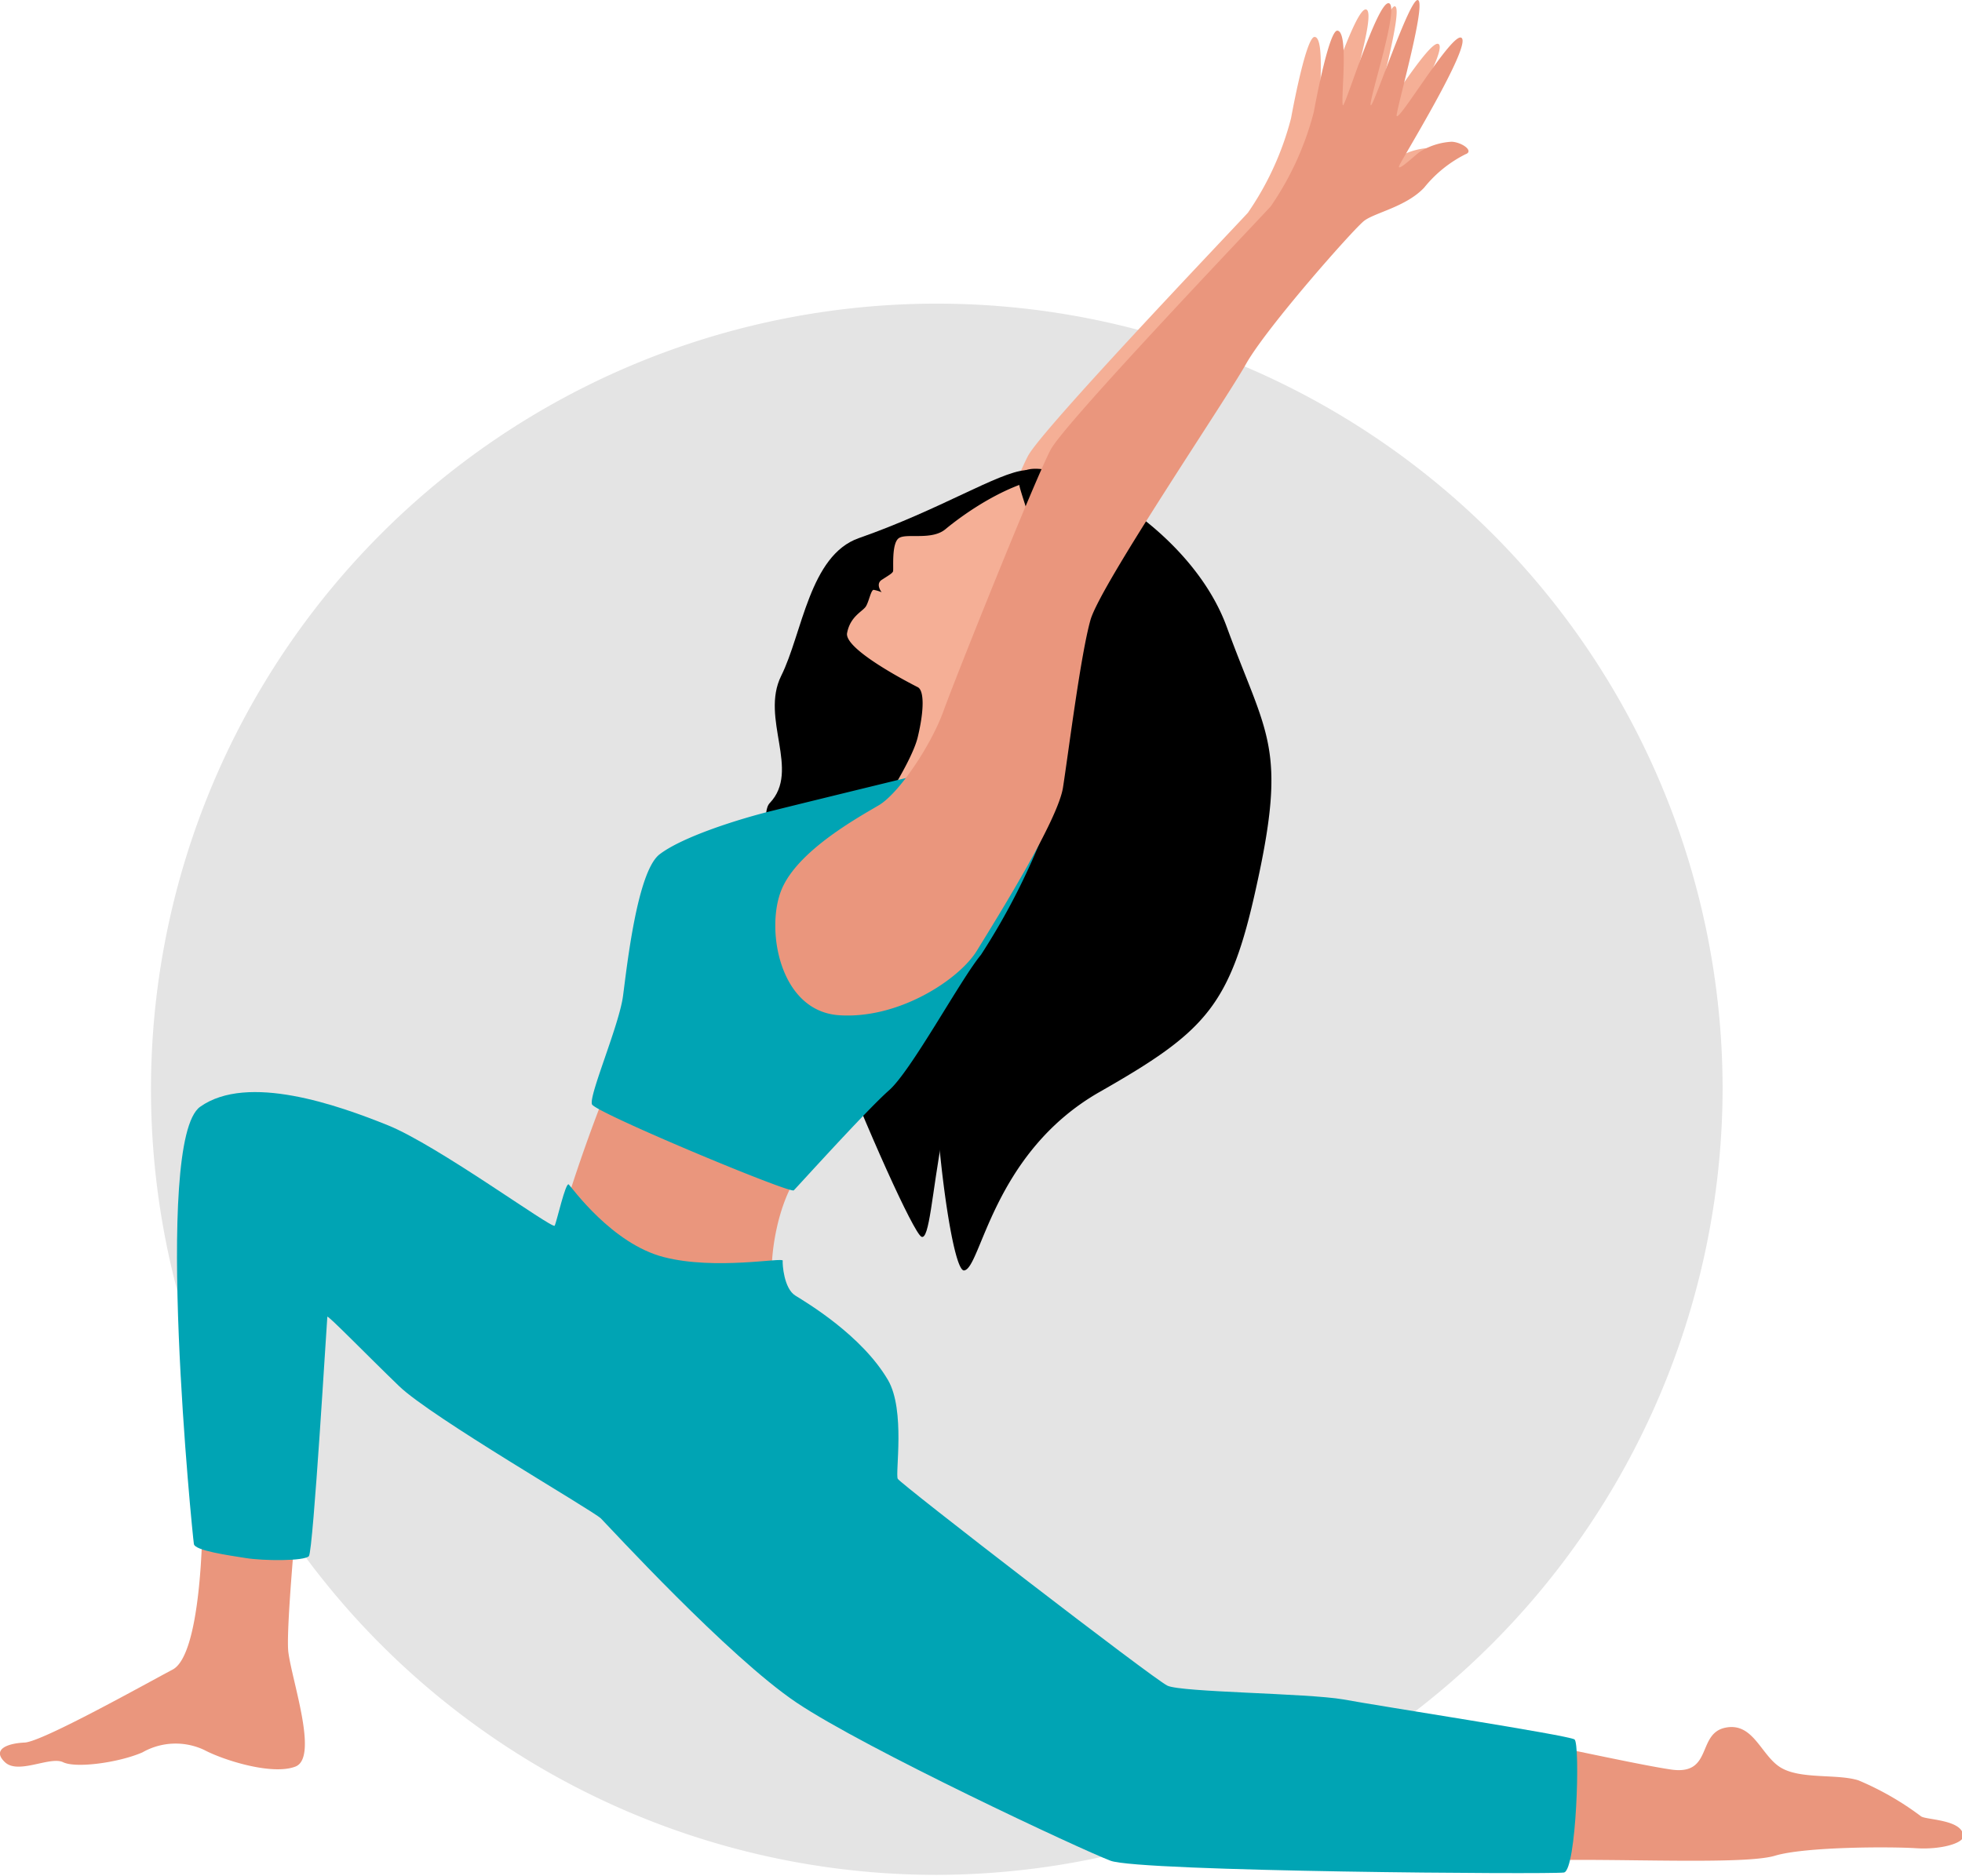 <svg xmlns="http://www.w3.org/2000/svg" xmlns:xlink="http://www.w3.org/1999/xlink" id="aeed9db357" width="129.696" height="124.042" viewBox="0 0 129.696 124.042"><defs><clipPath id="clip-path"><path id="Path_264" data-name="Path 264" d="M18.48,35.309H122.5V139.274H18.48Zm0,0" transform="translate(-18.48 -35.309)"></path></clipPath><clipPath id="clip-path-2"><path id="Path_268" data-name="Path 268" d="M63,125h94.171v51.641H63Zm0,0" transform="translate(-63 -125)"></path></clipPath><clipPath id="clip-path-3"><path id="Path_274" data-name="Path 274" d="M21,126h92.954v51.928H21Zm0,0" transform="translate(-21 -126)"></path></clipPath></defs><g id="Group_664" data-name="Group 664" transform="translate(9.981 20.076)" clip-path="url(#clip-path)"><path id="Path_263" data-name="Path 263" d="M70.426,139.2A51.945,51.945,0,1,1,122.37,87.254,52.1,52.1,0,0,1,70.426,139.2Zm0,0" transform="translate(-18.48 -35.309)" fill="#e4e4e4"></path></g><path id="Path_265" data-name="Path 265" d="M124.939,3.069c-.52-.025-1.349,4.232-1.558,5.373a19.622,19.622,0,0,1-2.853,6.253C119.385,15.941,106.981,28.941,106,30.759s-6.3,15.1-7.11,17.332c-.8,2.208-2.88,5.346-4.229,6.177-1.349.8-5.4,3.01-6.462,5.606-1.065,2.569-.155,8.017,3.788,8.3,3.92.312,7.968-2.36,9.136-4.281,1.582-2.569,5.346-8.64,5.682-10.77.39-2.517,1.168-8.77,1.818-11.079s8.925-14.506,10.274-16.92S126,16.2,126.7,15.657s2.777-.935,3.972-2.208a8.26,8.26,0,0,1,2.723-2.205c.6-.206-.233-.8-.908-.829a4.41,4.41,0,0,0-2.154.7c-.39.312-1.531,1.376-1.3.858s4.7-7.786,4.126-8.41c-.545-.621-4.463,6.074-4.308,5.061s1.972-7.421,1.4-7.578C129.713.89,127.3,8.208,127.144,8c-.182-.206,1.945-6.592,1.195-6.746S125.405,8.26,125.3,8C125.147,7.664,125.692,3.1,124.939,3.069Zm0,0" transform="translate(-38.037 -0.628)" fill="#f5af96"></path><path id="Path_266" data-name="Path 266" d="M108.723,55.945c-.415-.518-.439-1.607-2.257-1.452s-5.6,2.6-11,4.489c-3.268,1.141-3.736,6.3-5.137,9.109-1.4,2.829,1.3,6.253-.753,8.407-2.076,2.154,8.979,28.078,10.017,28.674,1.065.572.7-12.9,5.839-15.622S110.2,57.763,108.723,55.945Zm0,0" transform="translate(-38.69 -23.403)"></path><g id="Group_665" data-name="Group 665" transform="translate(35.526 71.54)" clip-path="url(#clip-path-2)"><path id="Path_267" data-name="Path 267" d="M67.933,125.6c-.105.208-3.866,9.627-4.229,14.3s4.073,13.493,6.1,15.311,12.352,11.729,18.684,14.818c6.359,3.062,11.677,5.839,14.351,5.839s22.212,1.011,26.908.856,13.338.312,15.362-.312c2.024-.6,7.656-.6,9.317-.493s3.113-.338,3.113-.78c.027-1.114-2.439-1.089-2.777-1.322a19.314,19.314,0,0,0-4.151-2.387c-1.428-.442-3.79-.052-5.113-.832s-1.815-3.035-3.685-2.647-.832,3.115-3.5,2.777c-2.672-.363-12.767-2.7-17.9-3.5s-14.013-.493-15.468-1.116c-1.452-.6-10.25-7.37-12.48-9.082s-6.41-5.086-6.28-5.63.623-4.1-1.089-6.486-5.321-4.725-6-5.476c-.675-.726-.312-5.527,1.4-7.993C82.257,129,67.933,125.6,67.933,125.6Zm0,0" transform="translate(-63.291 -125.255)" fill="#ea967d"></path></g><path id="Path_269" data-name="Path 269" d="M100.02,78.447s2.88-4.153,3.322-6.02c.442-1.842.415-3.089,0-3.3s-4.879-2.49-4.671-3.579c.208-1.116,1.038-1.428,1.246-1.766s.336-1.114.518-1.089a2.628,2.628,0,0,1,.52.157s-.442-.545.025-.832c.442-.285.675-.415.728-.545.052-.155-.13-1.972.439-2.232.547-.285,2.154.182,3.037-.569.908-.753,4.983-3.92,8.486-3.479s5.424,4.749,5.319,7.941a17.958,17.958,0,0,1-3.165,8.564c-1.195,1.607-2.7,3.243-3.555,4.333s-6.722,8.486-8.28,8.537C102.407,84.622,99.191,79.691,100.02,78.447Zm0,0" transform="translate(-42.675 -23.691)" fill="#f5af96"></path><path id="Path_270" data-name="Path 270" d="M114.384,54.667c-.545.6,1.038,2.7,1.038,6.28s-2.024,5.942-2.154,7.966a7.546,7.546,0,0,0,1.192,4.7c.832,1.479-3.268,11.366-5.059,13.7s.182,20.136,1.271,20.033c1.116-.105,1.869-7.733,8.927-11.783,7.058-4.021,8.667-5.682,10.4-13.623,2.051-9.264.675-9.938-1.946-17.1C125.463,57.677,115.863,53.033,114.384,54.667Zm0,0" transform="translate(-46.943 -23.344)"></path><path id="Path_271" data-name="Path 271" d="M90.6,89.7s-6.72,1.634-9.212,2.257c-2.49.6-6.175,1.791-7.654,2.932s-2.154,7.423-2.414,9.369-2.284,6.616-2.049,7.161,13.1,5.917,13.338,5.684,4.826-5.321,6.3-6.617,4.749-7.37,6.072-8.954a45.044,45.044,0,0,0,4.308-8.486C99.472,92.27,93.218,89.26,90.6,89.7Zm0,0" transform="translate(-30.137 -38.397)" fill="#00a4b4"></path><path id="Path_272" data-name="Path 272" d="M40.189,138.276c-.39-.493-14.013-9.264-18.4-10.017s-7.112-.439-7.863,1.661c-.753,2.129.493,21.253.545,23.927s-.157,10.277-1.972,11.236-8.616,4.774-9.784,4.826-2.179.468-1.3,1.3,2.985-.415,3.842,0,3.685.027,5.24-.648a4.436,4.436,0,0,1,4.1-.157c1.271.675,4.489,1.688,6.02,1.092s-.208-5.581-.468-7.551,1.325-17.516,1.739-20.06a6.633,6.633,0,0,0-1.271-4.593,53.359,53.359,0,0,1,4.359,3.4c1.349,1.271,9.237,8.356,12.325,9.86s6.54,2.959,6.955,2.7C44.7,154.988,40.189,138.276,40.189,138.276Zm0,0" transform="translate(-1.086 -54.691)" fill="#ea967d"></path><g id="Group_666" data-name="Group 666" transform="translate(11.427 72.114)" clip-path="url(#clip-path-3)"><path id="Path_273" data-name="Path 273" d="M113.856,168.967c.39.26.13,8.667-.7,8.8s-28.078-.054-29.971-.78c-1.869-.7-16.245-7.421-20.759-10.458S50.019,154.876,49.5,154.358s-11.211-6.695-13.338-8.746-4.723-4.723-4.749-4.593-.932,15.492-1.219,15.829c-.312.338-3.01.312-4.151.13s-3.4-.493-3.452-.935c-.078-.442-2.725-26.677.415-28.907s9.109-.105,12.4,1.219S46.283,135.232,46.44,135c.13-.233.726-2.932.935-2.725s2.853,3.918,6.278,4.8,7.89,0,7.863.233.078,1.842.832,2.311,4.384,2.62,6.123,5.579c1.168,2,.468,6.2.65,6.538s16.893,13.235,17.826,13.677,9.212.493,11.626.908C100.934,166.761,113.414,168.68,113.856,168.967Zm0,0" transform="translate(-21.202 -126.07)" fill="#00a4b4"></path></g><path id="Path_275" data-name="Path 275" d="M127.561,2.346c-.518-.025-1.349,4.229-1.555,5.373a19.631,19.631,0,0,1-2.855,6.253c-1.141,1.246-13.545,14.246-14.531,16.062s-6.307,15.1-7.11,17.335c-.8,2.206-2.882,5.346-4.232,6.177-1.349.8-5.4,3.01-6.46,5.6-1.065,2.571-.157,8.02,3.788,8.3s7.966-2.36,9.134-4.281c1.582-2.569,5.346-8.64,5.684-10.77.388-2.517,1.168-8.77,1.816-11.079s8.927-14.506,10.277-16.92,7.11-8.927,7.811-9.472S132.1,14,133.3,12.726a8.261,8.261,0,0,1,2.726-2.205c.6-.208-.235-.8-.91-.829a4.4,4.4,0,0,0-2.152.7c-.39.312-1.533,1.376-1.3.856s4.7-7.784,4.124-8.407c-.545-.623-4.463,6.072-4.306,5.061s1.97-7.421,1.4-7.578c-.545-.155-2.959,7.163-3.115,6.955-.182-.208,1.948-6.592,1.195-6.746s-2.932,7.006-3.037,6.746C127.77,6.939,128.342,2.4,127.561,2.346Zm0,0" transform="translate(-39.156 -0.32)" fill="#ea967d"></path></svg>